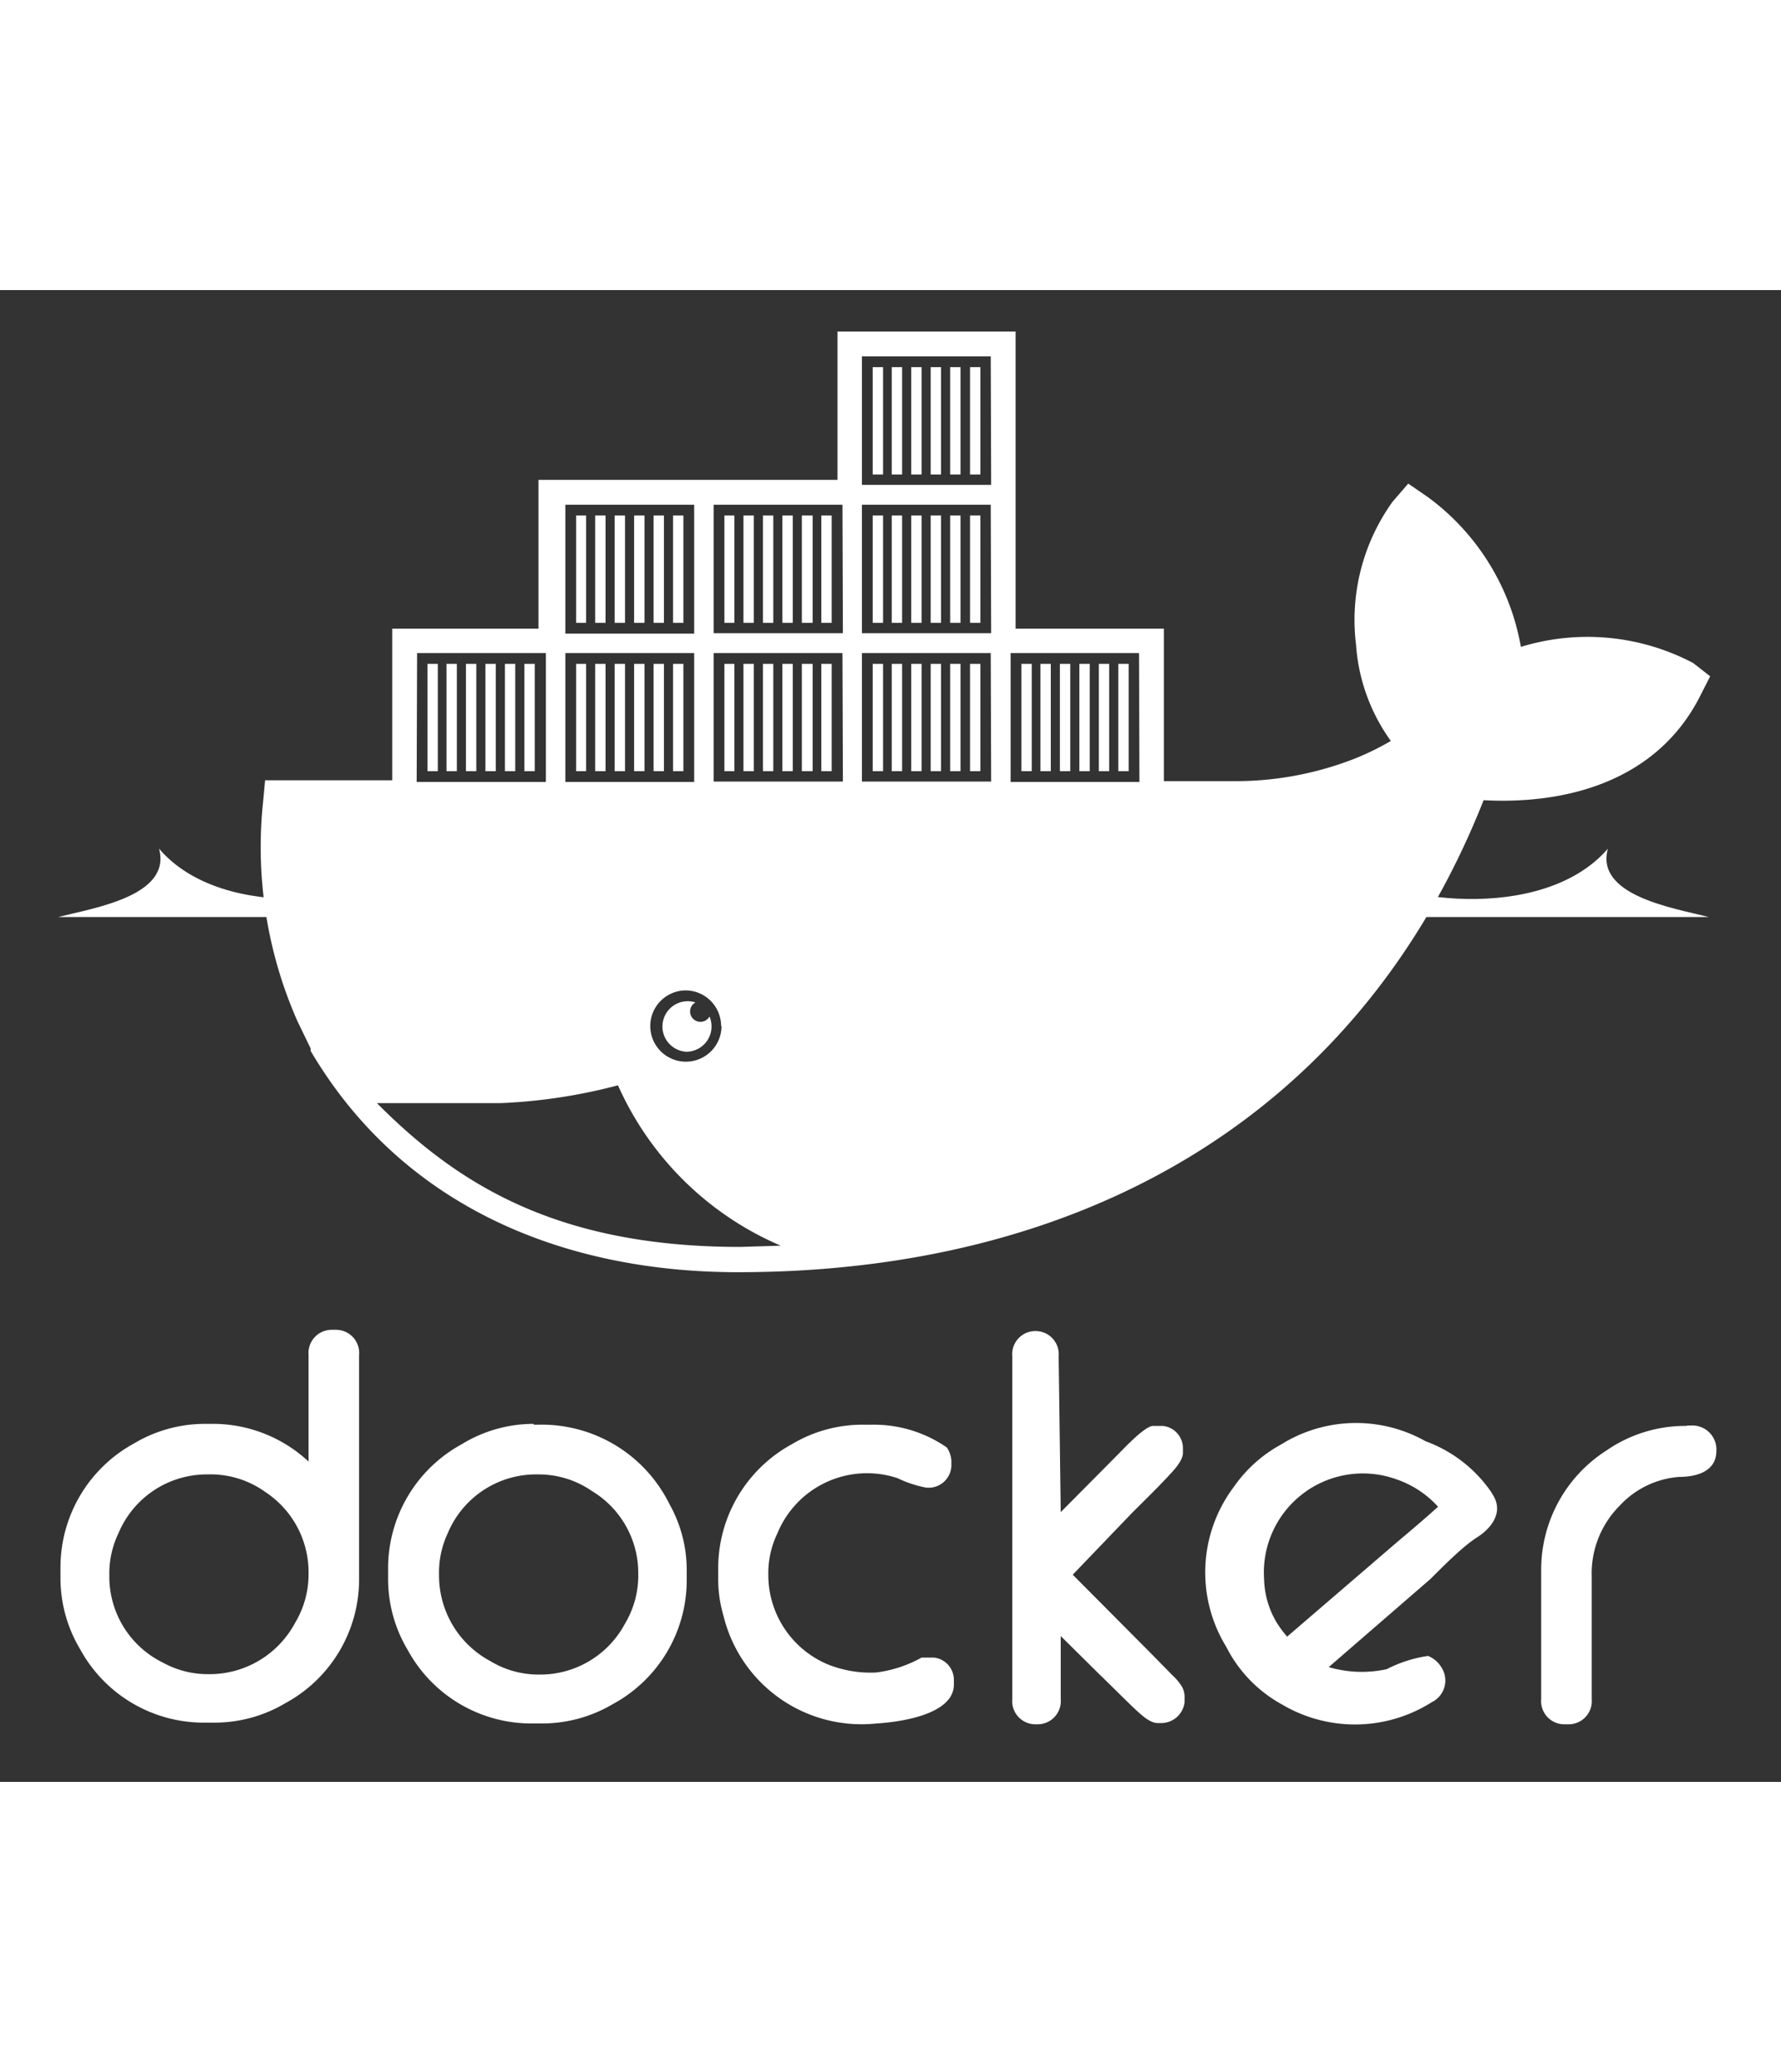 <svg xmlns="http://www.w3.org/2000/svg" viewBox="7 0 43 36" width="43" height="50"><rect x="7" y="0" width="43" height="36" fill="#333333" stroke="none"/><defs><style>.cls-2,.cls-3{fill:#fff;}.cls-2{fill-rule:evenodd;}</style></defs><path id="docker" class="cls-2" d="M38.07,32.5l2.7-2.32c.31-.26.64-.54.95-.82a2.4,2.4,0,0,0-1-.66,2.39,2.39,0,0,0-3.2,2.41,2.13,2.13,0,0,0,.32,1.07,2.83,2.83,0,0,0,.24.32m1,.73a2.84,2.84,0,0,0,1.4.05,3.16,3.16,0,0,1,1-.32h0l0,0a.68.68,0,0,1,.33.29.58.58,0,0,1-.23.82l-.1.06a3.46,3.46,0,0,1-3.53,0,3.27,3.27,0,0,1-1.28-1.27l-.07-.13a3.43,3.43,0,0,1,.19-3.85,3.32,3.32,0,0,1,1.1-1l.17-.1a3.42,3.42,0,0,1,3.36,0A3.29,3.29,0,0,1,43,29l.06.1c.24.42-.07.79-.4,1s-.76.64-1.12,1Zm8.63-5.83h.12a.58.58,0,0,1,.61.61c0,.5-.48.63-.9.63a2.18,2.18,0,0,0-1.44.7,2.31,2.31,0,0,0-.67,1.7V34a.56.56,0,0,1-.56.61h-.1a.56.56,0,0,1-.56-.61V30.88A3.41,3.41,0,0,1,45.79,28,3.34,3.34,0,0,1,47.74,27.41ZM32.61,29.49,34,28.09c.13-.13.64-.68.84-.68h.24a.54.54,0,0,1,.48.53v.12c0,.2-.24.44-.37.58-.28.3-.57.58-.86.87L32.9,31l1.89,1.9.52.53a1.33,1.33,0,0,1,.2.23.5.5,0,0,1,.09.27v.15a.57.57,0,0,1-.55.5h-.1c-.2,0-.43-.23-.57-.36s-.56-.55-.84-.82l-.93-.92V34a.56.56,0,0,1-.56.61H32a.56.56,0,0,1-.56-.61V25.73a.56.56,0,0,1,.56-.61H32a.56.56,0,0,1,.56.61Zm-3.94-.82A2.34,2.34,0,0,0,25.77,30a2.22,2.22,0,0,0-.22,1A2.34,2.34,0,0,0,27,33.17a2.77,2.77,0,0,0,1.15.19A3,3,0,0,0,29.25,33l.05,0h.25a.54.54,0,0,1,.48.53v.12c0,.74-1.35.91-1.87.94A3.43,3.43,0,0,1,24.47,32a3.14,3.14,0,0,1-.13-.91v-.24a3.41,3.41,0,0,1,1.78-3,3.32,3.32,0,0,1,1.72-.47h.24a3.09,3.09,0,0,1,1.78.55l0,0,0,0a.64.64,0,0,1,.11.32v.12a.55.55,0,0,1-.51.53h-.09A2.74,2.74,0,0,1,28.67,28.67ZM17.6,31a2.34,2.34,0,0,0,1.23,2.08,2.25,2.25,0,0,0,1.2.33,2.32,2.32,0,0,0,2.06-1.23,2.26,2.26,0,0,0,.32-1.2,2.31,2.31,0,0,0-1.12-2A2.26,2.26,0,0,0,20,28.58,2.31,2.31,0,0,0,17.81,30,2.23,2.23,0,0,0,17.6,31Zm2.29-3.62H20a3.44,3.44,0,0,1,3.16,1.91,3.26,3.26,0,0,1,.42,1.59v.24a3.4,3.4,0,0,1-1.78,3,3.36,3.36,0,0,1-1.72.47h-.24a3.4,3.4,0,0,1-3-1.78,3.34,3.34,0,0,1-.47-1.72v-.24a3.41,3.41,0,0,1,1.78-3A3.32,3.32,0,0,1,19.88,27.36ZM9.64,31a2.31,2.31,0,0,0,1.29,2.12,2.25,2.25,0,0,0,1.09.28,2.34,2.34,0,0,0,2.1-1.23,2.28,2.28,0,0,0,.33-1.2A2.32,2.32,0,0,0,13.4,29,2.27,2.27,0,0,0,12,28.58,2.31,2.31,0,0,0,9.86,30,2.23,2.23,0,0,0,9.64,31Zm4.81-2.71V25.7a.56.56,0,0,1,.56-.61h.1a.56.56,0,0,1,.56.61v5.4a3.4,3.4,0,0,1-1.78,3,3.35,3.35,0,0,1-1.72.47h-.24a3.4,3.4,0,0,1-3-1.78,3.34,3.34,0,0,1-.47-1.72v-.24a3.41,3.41,0,0,1,1.78-3,3.34,3.34,0,0,1,1.72-.47h.24A3.39,3.39,0,0,1,14.45,28.27Z"/><path class="cls-2" d="M8.4,15.13H48.26c-.87-.22-2.75-.52-2.44-1.65-1.58,1.83-5.38,1.28-6.34.38-1.07,1.55-7.3,1-7.73-.25-1.34,1.57-5.5,1.57-6.84,0-.43,1.21-6.66,1.8-7.73.25-1,.9-4.77,1.45-6.34-.38.31,1.14-1.57,1.43-2.44,1.65"/><rect class="cls-3" x="26.36" y="9.02" width="0.26" height="2.59"/><rect class="cls-3" x="25.89" y="9.02" width="0.25" height="2.59"/><rect class="cls-3" x="25.42" y="9.02" width="0.25" height="2.59"/><rect class="cls-3" x="18.72" y="9.02" width="0.25" height="2.59"/><rect class="cls-3" x="19.66" y="9.02" width="0.25" height="2.59"/><rect class="cls-3" x="26.83" y="9.02" width="0.25" height="2.59"/><rect class="cls-3" x="19.19" y="9.02" width="0.25" height="2.59"/><rect class="cls-3" x="25.89" y="5.44" width="0.25" height="2.59"/><rect class="cls-3" x="26.36" y="5.44" width="0.26" height="2.59"/><rect class="cls-3" x="25.42" y="5.44" width="0.25" height="2.59"/><rect class="cls-3" x="24.95" y="9.02" width="0.25" height="2.59"/><rect class="cls-3" x="24.49" y="9.02" width="0.24" height="2.59"/><rect class="cls-3" x="26.83" y="5.44" width="0.25" height="2.59"/><rect class="cls-3" x="22.78" y="5.44" width="0.25" height="2.59"/><rect class="cls-3" x="24.95" y="5.44" width="0.25" height="2.59"/><rect class="cls-3" x="22.31" y="5.44" width="0.25" height="2.59"/><rect class="cls-3" x="23.25" y="5.44" width="0.25" height="2.59"/><rect class="cls-3" x="20.91" y="9.02" width="0.24" height="2.59"/><rect class="cls-3" x="21.84" y="5.44" width="0.25" height="2.59"/><rect class="cls-3" x="18.25" y="9.02" width="0.25" height="2.59"/><rect class="cls-3" x="21.37" y="5.44" width="0.25" height="2.59"/><rect class="cls-3" x="20.91" y="5.44" width="0.24" height="2.59"/><rect class="cls-3" x="17.32" y="9.02" width="0.25" height="2.59"/><rect class="cls-3" x="17.78" y="9.02" width="0.25" height="2.59"/><rect class="cls-3" x="23.25" y="9.02" width="0.25" height="2.59"/><rect class="cls-3" x="22.31" y="9.02" width="0.25" height="2.59"/><rect class="cls-3" x="21.84" y="9.02" width="0.25" height="2.59"/><rect class="cls-3" x="22.78" y="9.02" width="0.25" height="2.59"/><rect class="cls-3" x="21.37" y="9.02" width="0.25" height="2.59"/><rect class="cls-3" x="29" y="9.02" width="0.25" height="2.59"/><rect class="cls-3" x="28.53" y="1.86" width="0.25" height="2.59"/><rect class="cls-3" x="28.07" y="1.86" width="0.25" height="2.59"/><rect class="cls-3" x="34" y="9.02" width="0.25" height="2.59"/><rect class="cls-3" x="29" y="1.86" width="0.25" height="2.59"/><rect class="cls-3" x="30.42" y="1.86" width="0.25" height="2.59"/><rect class="cls-3" x="29.94" y="1.86" width="0.25" height="2.59"/><rect class="cls-3" x="28.07" y="5.44" width="0.25" height="2.59"/><rect class="cls-3" x="29.47" y="1.86" width="0.25" height="2.59"/><rect class="cls-3" x="24.49" y="5.44" width="0.24" height="2.59"/><path class="cls-2" d="M47.88,9a5.48,5.48,0,0,0-4.16-.39A5.71,5.71,0,0,0,41.48,5L41,4.67l-.38.44a4.89,4.89,0,0,0-.88,3.45,4.49,4.49,0,0,0,.84,2.32,6.37,6.37,0,0,1-1.21.55,7.86,7.86,0,0,1-2.49.42H35.1V8.17H31.52V1h-4.3V4.58H20V8.17H16.47v3.66H13.4l-.05.54a10.39,10.39,0,0,0,.83,5.27l.32.66,0,.06c2.21,3.75,6.09,5.34,10.32,5.34,8.19,0,14.94-3.66,18-11.39,2.07.11,4.19-.5,5.21-2.48l.26-.51ZM20.65,5.18h3.11V8.29H20.65Zm3.77,12.58a.86.86,0,1,1-.86-.86A.86.86,0,0,1,24.41,17.76Zm-3.77-9h3.11v3.11H20.65Zm-3.58,0h3.11v3.11H17.06Zm7.8,14.33c-4.43,0-6.83-1.52-8.77-3.47q.88,0,1.67,0t1.31,0a13.14,13.14,0,0,0,2.84-.43,7.55,7.55,0,0,0,3.93,3.87Zm2.48-11.23H24.23V8.76h3.11Zm0-3.58H24.23V5.18h3.11Zm3.58,3.58H27.81V8.76h3.11Zm0-3.58H27.81V5.18h3.11Zm0-3.58H27.81V1.6h3.11Zm3.58,7.17H31.4V8.76H34.5Z"/><rect class="cls-3" x="32.12" y="9.02" width="0.25" height="2.59"/><rect class="cls-3" x="31.66" y="9.02" width="0.25" height="2.59"/><rect class="cls-3" x="33.06" y="9.02" width="0.25" height="2.59"/><rect class="cls-3" x="32.59" y="9.02" width="0.25" height="2.59"/><rect class="cls-3" x="33.53" y="9.02" width="0.25" height="2.59"/><rect class="cls-3" x="28.53" y="9.02" width="0.25" height="2.59"/><rect class="cls-3" x="28.07" y="9.02" width="0.25" height="2.59"/><rect class="cls-3" x="29.47" y="9.02" width="0.25" height="2.59"/><rect class="cls-3" x="29.94" y="9.02" width="0.25" height="2.59"/><rect class="cls-3" x="30.42" y="9.02" width="0.25" height="2.59"/><rect class="cls-3" x="30.42" y="5.44" width="0.25" height="2.59"/><rect class="cls-3" x="29.47" y="5.44" width="0.25" height="2.59"/><rect class="cls-3" x="29.94" y="5.44" width="0.25" height="2.59"/><rect class="cls-3" x="29" y="5.44" width="0.25" height="2.59"/><rect class="cls-3" x="28.53" y="5.44" width="0.25" height="2.59"/><path class="cls-2" d="M23.56,18.38a.61.61,0,0,0,.57-.85.25.25,0,1,1-.34-.34.61.61,0,1,0-.22,1.19Z"/></svg>